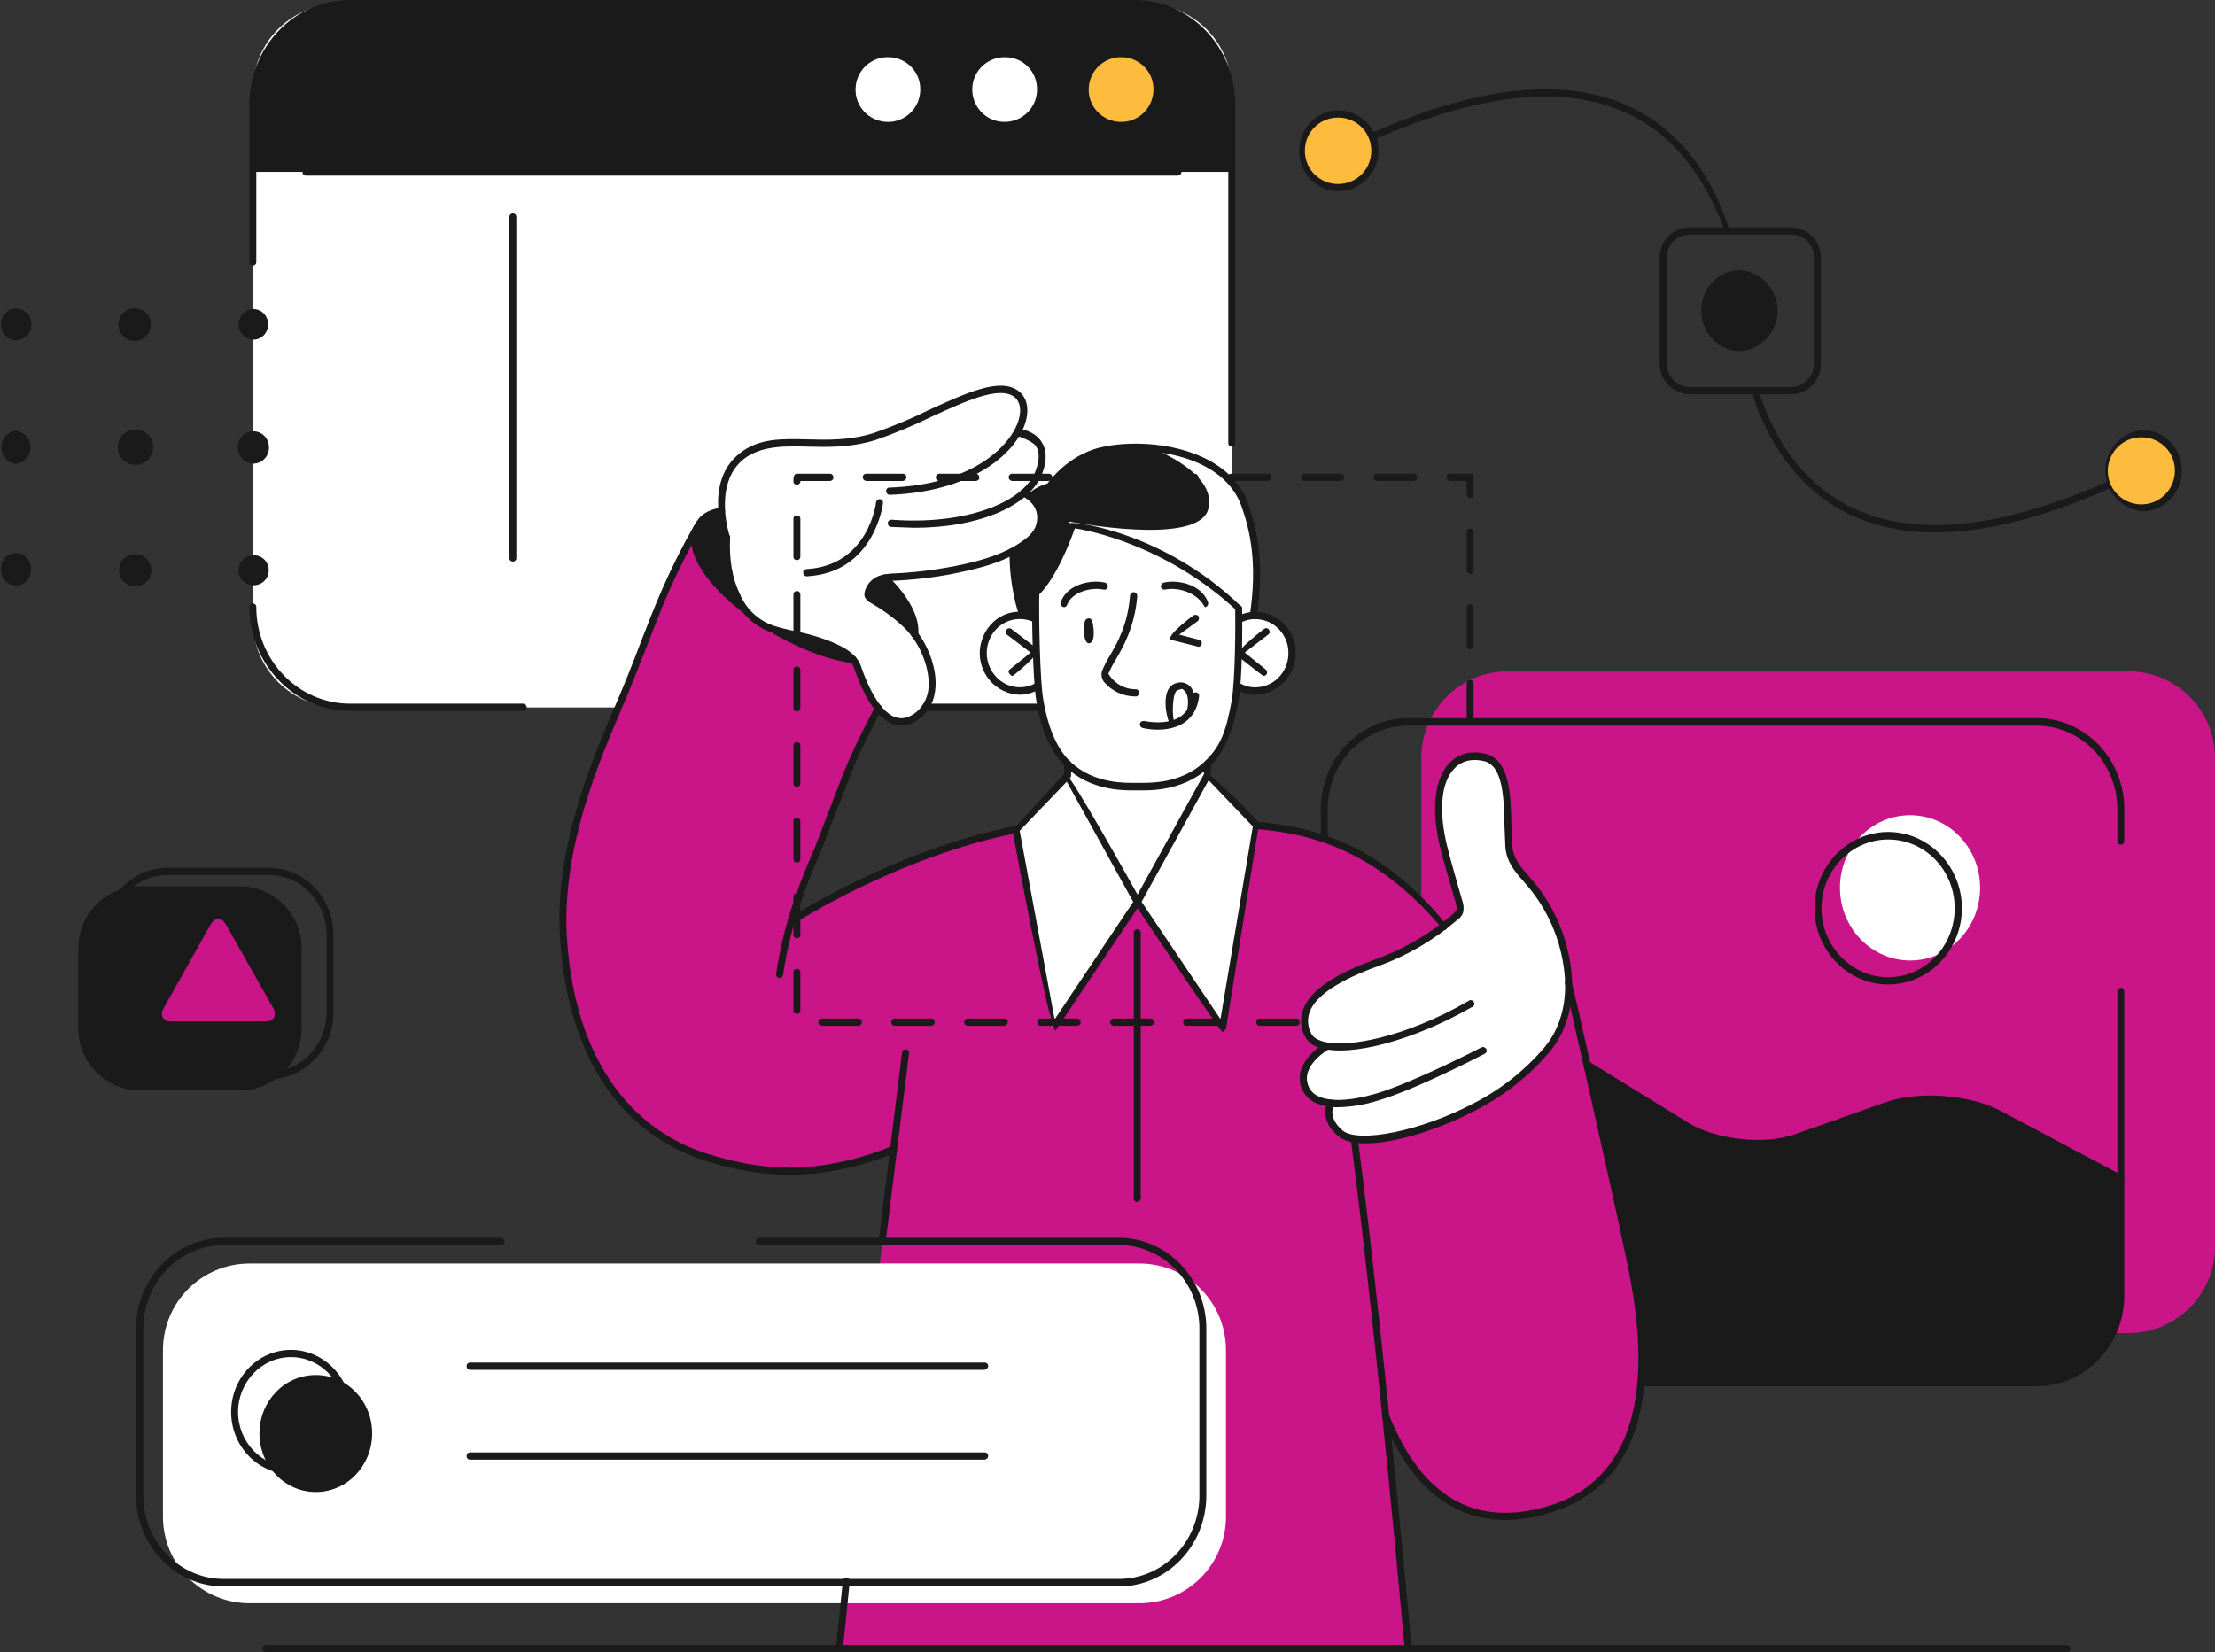 <?xml version="1.0" encoding="utf-8"?>
<!-- Generator: Adobe Illustrator 27.2.0, SVG Export Plug-In . SVG Version: 6.00 Build 0)  -->
<svg version="1.1" id="Layer_1" xmlns="http://www.w3.org/2000/svg" xmlns:xlink="http://www.w3.org/1999/xlink" x="0px" y="0px"
	 viewBox="0 0 766.6 572" style="enable-background:new 0 0 766.6 572;" xml:space="preserve">
<rect x="0" y="0" width="766.6" height="572" fill="#333333" stroke="none"/>
<style type="text/css">
	.st0{fill:#1A1A1A;}
	.st1{fill:#FFFFFF;}
	.st2{fill:#C91588;}
	.st3{fill:#FDBC3E;}
	.st4{fill:#CCCCCC;}
</style>
<path class="st0" d="M48.6,306.8h34.3c11.9,0,21.5,9.6,21.5,21.5V356c0,11.9-9.6,21.5-21.5,21.5H48.6c-11.9,0-21.5-9.6-21.5-21.5
	v-27.7C27.1,316.4,36.7,306.8,48.6,306.8z"/>
<path class="st1" d="M117.5,1.3h278.8c16.6,0,30,13.4,30,30v183.6c0,16.6-13.4,30-30,30H117.5c-16.6,0-30-13.4-30-30V31.3
	C87.5,14.7,100.9,1.3,117.5,1.3z"/>
<path class="st2" d="M521.9,232.4h214.7c16.6,0,30,13.4,30,30v169.1c0,16.6-13.4,30-30,30H521.9c-16.6,0-30-13.4-30-30V262.4
	C491.9,245.8,505.3,232.4,521.9,232.4z"/>
<path class="st0" d="M733.7,407.4c0,0-2.5-1.1-23.2-12.2s-31.1-14.3-38.7-15.1s-18.4,1.4-24.7,4.1s-26.8,10.6-35.8,11.9
	s-19.8-2.7-24.2-4.6s-37.4-22.7-37.4-22.7s-7.3,83-10.1,109.8h165.3c16,0,29.1-13.5,29.1-30.1v-40.2L733.7,407.4z"/>
<path class="st2" d="M352.2,287.1c0,0-25.9,5.3-44.1,13.9s-34.5,18.7-34.5,18.7s17.2-44.9,20.5-54.1s9.9-20.4,9.9-20.4
	s-8.5-11.3-8.6-16.9c0,0-17.3-2.2-29-10.8c0,0-8.4-3.7-10-7.2c0,0-17.2-13.3-16-25.1c0,0-12.1,19.9-26.5,59.7s-22.8,55.9-16.2,99.6
	s42.9,55.4,50.5,57.3s21.1,5.8,34.8,3.1c9.1-1.9,17.9-4.8,26.4-8.5l-3.9,31.9l-14.9,141.6h196.7l-7.7-79.7c0,0,8,20.7,20.7,28.6
	c13.4,8.2,30.2,8.4,43.8,0.6c14.7-8.1,21.8-24,23.3-36.1s0.9-28.5-3.9-50.6s-20-89.6-20-89.6l-45.1-22.3c0,0-15.8-24.7-40.1-30.4
	l-24.3-5.7L352.2,287.1z"/>
<path class="st1" d="M542.9,344.8c0,0,1.6-15.3-5.4-26.5s-12.3-17.3-14.1-20.6s-0.9-17.9-2.2-23.4s-2.9-14-12.4-12.4
	s-12.1,14.6-10.6,22.9s7.3,28.1,6.9,30.8s-15.4,12.6-23.5,15.7s-23.5,8.8-27.5,15.2s-2.6,14.9,5.1,15.7c0,0-10,5.4-7.9,13
	s8.9,6.7,8.9,6.7s-1.7,11.2,9.3,12.6s32-6.4,39.3-10.5s20-10.9,25.5-19.3S543.2,346.6,542.9,344.8z"/>
<path class="st1" d="M357.6,213.9c0,0-16.6-3.2-17.1,11.8s14.4,15,18.8,11.9c0,0-0.3,35.3,33.5,34.7s34.7-29.7,34.7-29.7v-4.4
	c0,0,15.2,4.9,17.9-5.5s1-14.5-2.9-16.8s-13.8-1.5-13.8-1.5v-3.6c-8.5-8.8-18.6-15.8-29.9-20.6c-18.3-7.6-27.6-8.7-27.6-8.7
	s-7.4,19.4-12.5,23.6L357.6,213.9z"/>
<polygon class="st1" points="369.5,258.7 369.5,268.5 352.3,287.1 364.3,356 393.7,312.2 423.1,356 434.9,285.7 417.9,268 
	418.1,259.5 "/>
<path class="st1" d="M685.3,307.3c0,13.9-10.8,25.2-24.2,25.2s-24.3-11.3-24.3-25.2s10.9-25.1,24.3-25.1S685.3,293.5,685.3,307.3z"
	/>
<path class="st1" d="M86.4,437.4h307.9c16.6,0,30,13.4,30,30V525c0,16.6-13.4,30-30,30H86.4c-16.6,0-30-13.4-30-30v-57.6
	C56.4,450.8,69.8,437.4,86.4,437.4z"/>
<path class="st0" d="M128.8,496.2c0,11.2-8.7,20.3-19.5,20.3s-19.5-9.1-19.5-20.3s8.7-20.2,19.5-20.2S128.8,485,128.8,496.2z"/>
<path class="st0" d="M392.7,1.3H121.1c-18.5,0-33.6,15.6-33.6,34.8v23.4h338.8V36.1C426.3,16.9,411.2,1.3,392.7,1.3z"/>
<path class="st0" d="M353.2,212c0,0-2.7-16.5-2.6-21.2s3.6-17.9,7.2-19.8c1.6-0.9,3.2-1.6,5-2.1c0,0,8.4-14,27.9-14.1
	s33.8,7.9,39.6,18.6s4.6,27.1,4.6,31.9c0,2.7-0.3,5.5-1.1,8.1l-5.1,0.3l-0.4-2.9c0,0-16.4-16.7-34.7-22.7s-22.4-6.6-22.4-6.6
	s-5.8,17.6-12.5,23.6l-0.3,8.6L353.2,212z"/>
<path class="st1" d="M301.2,207.1c0,0,11.7,6.3,16.7,14.5s6.4,27.2-3.8,28s-14.7-11.5-16-15.1s-1.7-7.9-9.6-10.6
	s-25.6-5.4-28.8-10.9s-8.5-8.7-8.3-26.4c0,0-5.5-18.3,2.7-26.1c8.2-7.8,17.5-7.6,34.1-7.1s28.6-8.1,36.3-11.5s19.5-9.9,26.1-6.2
	s1.9,13.2,1.9,13.2s5.9,2.1,7.7,7.1s-5,14.7-5,14.7s3.9,1,4.9,7.8s-8.4,13.1-16.8,15.4s-29.1,5.1-33.5,5.5S298.5,202.7,301.2,207.1z
	"/>
<path class="st2" d="M79.4,319.6c-2.1-3.7-5.5-3.7-7.6,0l-16.1,28.5c-2.1,3.7-0.4,6.7,3.7,6.7h32.3c4.1,0,5.8-3,3.7-6.7L79.4,319.6z
	"/>
<path class="st3" d="M400.5,31c0.6,6.6-4.3,12.4-10.9,13s-12.4-4.3-13-10.9c-0.1-0.7-0.1-1.5,0-2.2c-0.6-6.6,4.3-12.4,10.9-13
	s12.4,4.3,13,10.9C400.6,29.5,400.6,30.3,400.5,31z"/>
<path class="st3" d="M475.4,52.2c0,6.8-5.5,12.3-12.3,12.3s-12.3-5.5-12.3-12.3c0-7,5.5-12.8,12.3-12.8S475.4,45.2,475.4,52.2z"/>
<path class="st3" d="M753.9,162.9c-0.2,6.8-5.9,12.3-12.7,12.1s-12.3-5.9-12.1-12.7s5.7-12.2,12.5-12.1
	C748.5,150.3,754,156,753.9,162.9L753.9,162.9z"/>
<path class="st4" d="M360.1,31c0.6,6.6-4.3,12.4-10.9,13s-12.4-4.3-13-10.9c-0.1-0.7-0.1-1.5,0-2.2c-0.6-6.6,4.3-12.4,10.9-13
	s12.4,4.3,13,10.9C360.2,29.5,360.2,30.3,360.1,31z"/>
<path class="st1" d="M319.7,31c0,6.6-5.3,11.9-11.9,11.9s-11.9-5.3-11.9-11.9l0,0c0-6.6,5.3-11.9,11.9-11.9
	C314.4,19.1,319.7,24.4,319.7,31L319.7,31z"/>
<path class="st0" d="M248.9,177.1c0,0-7.5,1.4-8.5,8.1s10.5,21.3,13.4,22.9h2.1c0,0-5.8-13.6-3.9-21L248.9,177.1z"/>
<path class="st0" d="M273.7,220.7c0,0,7.6,0.1,12.8,2.4c2.6,1,5.1,2.3,7.5,3.8C286.7,227.1,279.6,224.9,273.7,220.7z"/>
<path class="st0" d="M306.3,200.1c0,0-6.2,2.1-5.6,5.7c0,0,10.9,7.6,13,9.9s3.5,3.8,3.5,3.8S317.4,209.1,306.3,200.1z"/>
<path class="st0" d="M614.6,107.3c-0.2,7-6,12.4-13,12.2c-7-0.2-12.4-6-12.2-13c0.2-6.8,5.8-12.3,12.7-12.2
	C609.1,94.4,614.7,100.2,614.6,107.3C614.6,107.2,614.6,107.3,614.6,107.3z"/>
<path class="st1" d="M428.7,213.7l5.1-0.3c0.8-2.6,1.1-5.4,1.1-8.1c0-4.8,1.2-21.2-4.6-31.9c-4.9-9-15.8-16.1-30.8-18
	c10.1,4.5,20.9,11.6,18.7,20.7c-3.2,13.3-48.4,4.4-48.4,4.4l1.1,1.7c0.3-0.7,4.5-0.1,22.7,5.9s34.7,22.7,34.7,22.7L428.7,213.7z"/>
<path class="st0" d="M734,409.3c-0.6-0.2-42.8-22.5-42.8-22.5c-10.1-5.4-26.9-6.7-37.6-2.9L621.9,395c-11.2,4-28.7,2.1-38.9-4.2
	l-33.9-21c-0.6-0.3-0.8-1.1-0.5-1.7s1.1-0.8,1.6-0.4c0,0,0,0,0.1,0l33.9,20.9c9.7,6,26.3,7.8,36.9,4.1l31.7-11.2
	c11.2-3.9,28.9-2.6,39.5,3l42.2,22.4c0.6,0.4,0.8,1.2,0.4,1.8C734.7,409,734.4,409.2,734,409.3z"/>
<path class="st0" d="M653.5,340.8c-14,0-25.5-11.8-25.5-26.4s11.5-26.4,25.5-26.4s25.5,11.9,25.5,26.4S667.6,340.8,653.5,340.8z
	 M653.5,290.6c-12.7,0-23.1,10.7-23.1,23.8s10.4,23.9,23.1,23.9s23-10.7,23-23.9S666.2,290.6,653.5,290.6L653.5,290.6z"/>
<path class="st0" d="M423.1,357.3c-1-0.5-29.4-42.9-29.4-42.9l-28.4,42.4c-2.2-0.5-14.9-69.4-14.9-69.4l18.2-19.8
	c1.9,0.3,25.1,42.1,25.1,42.1l23.3-42.3c1.9-0.3,18.8,17.4,18.8,17.4l-11.5,71.4C424.3,356.2,423.2,357.3,423.1,357.3z M352.9,287.6
	l12.1,65.3l27.2-40.7l-23-41.6L352.9,287.6z M395.1,312.2l27.3,40.6l11.2-66.7l-15.3-16L395.1,312.2z"/>
<path class="st0" d="M400.7,252.6c-1.8,0-3.6-0.2-5.3-0.6c-0.6-0.2-1-0.8-0.9-1.5c0.2-0.6,0.8-1,1.5-0.9c0.1,0,7.9,1.8,12.8-1.7
	c2.2-1.7,3.6-4.3,3.8-7.1c0.1-0.7,0.6-1.2,1.3-1.1l0,0c0.7,0,1.2,0.6,1.1,1.3v0.1c-0.5,3.9-2.1,6.9-4.9,8.9S403.7,252.6,400.7,252.6
	z"/>
<path class="st0" d="M273.2,406.7c-9.3-0.1-18.6-1.6-27.5-4.4c-30.4-8.9-48.8-35.9-51.8-76c-2.2-28.6,8-56.6,18.3-80.3
	c3.9-9,6.8-16.4,9.5-23.5c5.1-13.2,9.5-24.6,18.6-40.7c0.3-0.5,0.9-0.7,1.5-0.5c0,0,0.1,0,0.1,0.1c0.6,0.3,0.8,1.1,0.5,1.7
	c-9,15.9-13.4,27.2-18.4,40.3c-2.8,7.2-5.7,14.6-9.6,23.7c-10.1,23.3-20.2,51-18.1,79c2.9,39,20.7,65.2,50.1,73.8
	c16.2,4.8,35,7.7,62.4-3.1c0.7-0.2,1.4,0.2,1.6,0.8c0.2,0.6-0.1,1.3-0.7,1.6C295.6,404.7,283.7,406.7,273.2,406.7z"/>
<path class="st0" d="M269.8,338.6c-0.7-0.1-1.3-0.7-1.2-1.4l0,0c2.6-18.4,9.4-34.4,12.3-41.2l1.2-2.8l10.1-26.3
	c2.9-6.9,6.1-13.6,9.6-20.1l1.1-2.2c0.2-0.6,0.8-0.9,1.4-0.7c0.1,0,0.1,0.1,0.2,0.1c0.6,0.3,0.8,1,0.6,1.6c0,0,0,0.1-0.1,0.1
	l-1.1,2.3c-3.5,6.4-6.7,13.1-9.4,19.9l-10.2,26.3c-0.2,0.6-0.7,1.6-1.2,2.8c-3.1,7.3-9.5,22.5-12.1,40.5
	C270.9,338.1,270.4,338.6,269.8,338.6z"/>
<ellipse class="st0" cx="5.6" cy="112.3" rx="5.3" ry="5.5"/>
<path class="st0" d="M46.6,118.1c3.1-0.1,5.7-2.7,5.6-5.8l0,0c0-3.1-2.5-5.6-5.6-5.6s-5.6,2.5-5.6,5.6
	C40.9,115.4,43.5,118,46.6,118.1L46.6,118.1z"/>
<ellipse class="st0" cx="87.7" cy="112.3" rx="5.1" ry="5.3"/>
<path class="st0" d="M5.5,160.6c3.2-0.4,5.4-3.3,5-6.5c-0.3-2.6-2.4-4.6-5-5c-3.2,0.4-5.4,3.3-5,6.5C0.9,158.2,2.9,160.3,5.5,160.6z
	"/>
<path class="st0" d="M46.6,160.9c3.4,0.2,6.2-2.4,6.4-5.8c0.2-3.4-2.4-6.2-5.8-6.4c-3.4-0.2-6.2,2.4-6.4,5.8c0,0.1,0,0.3,0,0.4
	C40.7,158.2,43.3,160.8,46.6,160.9L46.6,160.9z"/>
<ellipse class="st0" cx="87.7" cy="154.9" rx="5.4" ry="5.6"/>
<path class="st0" d="M5.5,202.7c2.9,0,5.2-2.3,5.2-5.2v-0.1c0.4-2.8-1.6-5.5-4.4-5.9s-5.5,1.6-5.9,4.4c-0.1,0.5-0.1,1,0,1.4
	C0.3,200.3,2.6,202.6,5.5,202.7L5.5,202.7z"/>
<path class="st0" d="M46.6,203c3.1,0.1,5.7-2.3,5.8-5.4c0.1-3.1-2.3-5.7-5.4-5.8c-3.1-0.1-5.7,2.3-5.8,5.4c0,0.1,0,0.1,0,0.2
	C41.1,200.4,43.6,202.9,46.6,203L46.6,203z"/>
<path class="st0" d="M87.6,202.6c2.9,0.1,5.3-2.1,5.4-5s-2.1-5.3-5-5.4s-5.3,2.1-5.4,5c0,0.1,0,0.1,0,0.2
	C82.5,200.2,84.8,202.5,87.6,202.6L87.6,202.6z"/>
<path class="st0" d="M715.3,572H92c-0.7-0.1-1.2-0.6-1.2-1.3c0-0.6,0.6-1.2,1.2-1.2h623.3c0.7,0,1.2,0.5,1.2,1.2l0,0
	c0.1,0.7-0.4,1.2-1.1,1.3H715.3z"/>
<path class="st0" d="M376.6,214.1c1-0.2,1.6,0.3,1.9,3.9s-0.7,4.7-1.6,4.7s-1.7-1.3-1.7-4.2S375.3,214.3,376.6,214.1z"/>
<path class="st0" d="M352.9,240.5c-4-0.1-7.7-1.9-10.3-4.9c-2.5-2.9-3.7-6.6-3.5-10.4c0.3-3.8,1.9-7.3,4.7-9.9
	c2.7-2.5,6.3-3.8,10-3.5c1.5,0.1,2.9,0.4,4.3,1c0.6,0.3,0.9,1,0.6,1.6l0,0c-0.2,0.6-0.8,0.9-1.4,0.7h-0.1c-4-1.6-8.6-0.8-11.8,2.1
	c-4.8,4.4-5.2,11.8-1,16.7c1.9,2.3,4.8,3.8,7.8,4c2.1,0.1,4.2-0.3,6-1.3c0.5-0.3,1.2-0.1,1.5,0.4c0,0.1,0.1,0.1,0.1,0.2
	c0.3,0.6,0.1,1.3-0.5,1.6C357.3,239.9,355.1,240.5,352.9,240.5z"/>
<path class="st0" d="M350.2,234c-1.4-1-1.3-1.8-0.8-2.2l7.3-5.9l-8.2-6.2c-0.5-0.4-0.6-1.2-0.2-1.7l0,0c0.4-0.5,1.1-0.7,1.7-0.3l0,0
	l9.4,7.2c0,2-8.5,8.8-8.5,8.8C350.7,233.9,350.5,234,350.2,234z"/>
<path class="st0" d="M434.5,240.5c-2.2,0-4.4-0.6-6.3-1.7c-0.6-0.3-0.9-1.1-0.6-1.7c0.3-0.6,1.1-0.8,1.7-0.5c1.8,1,3.9,1.5,6,1.3
	c3-0.2,5.9-1.7,7.8-4c2-2.4,3-5.4,2.8-8.5c-0.3-6.4-5.7-11.4-12.1-11.1l0,0c-1.3,0.1-2.5,0.4-3.7,0.9c-0.6,0.3-1.3,0-1.6-0.6
	c0,0,0,0,0-0.1c-0.3-0.6,0-1.3,0.6-1.6l0,0c1.5-0.6,3-1,4.6-1.1c7.7-0.4,14.3,5.5,14.7,13.3v0.1c0.4,7.9-5.4,14.7-13,15.2
	L434.5,240.5z"/>
<path class="st0" d="M437.3,234c-0.7-0.3-9.2-7.1-9.2-7.1c0-2,9.4-9.2,9.4-9.2c0.6-0.4,1.3-0.3,1.7,0.3c0.4,0.6,0.3,1.3-0.3,1.7l0,0
	l-8.1,6.2l7.3,5.9c0.5,0.4,0.6,1.2,0.2,1.7l0,0C438.1,233.8,437.7,234,437.3,234z"/>
<path class="st0" d="M521.2,526.2c-15.3,0-31.8-7.9-42.7-35.5c-0.3-0.6-0.1-1.3,0.5-1.6c0.1,0,0.1-0.1,0.2-0.1
	c0.6-0.2,1.3,0.1,1.5,0.7c11.3,28.5,29.8,39.2,55,31.7c42.5-12.6,30.8-68.5,26.9-86.8c-5.6-26.8-20.8-93.2-20.9-93.9
	c-0.3-0.6,0-1.3,0.6-1.6c0.6-0.3,1.3,0,1.6,0.6c0,0.1,0.1,0.2,0.1,0.3c0.2,0.7,15.4,67.1,21,94c4,18.9,16,76.4-28.6,89.7
	C531.5,525.3,526.4,526.1,521.2,526.2z"/>
<path class="st0" d="M396.1,273.6h-4.9c-6.1,0-14.8-1.3-21.7-7.5c-5.4-4.8-8.9-12.4-10.8-23.3c-1.3-7.2-1.6-30-1.5-37.5
	c0-0.7,0.5-1.2,1.2-1.2l0,0c0.7,0,1.2,0.5,1.3,1.2c-0.2,8.1,0.2,30.4,1.4,37.1c1.8,10.3,5,17.4,9.9,21.8c6.4,5.7,14.5,6.8,20.2,6.8
	h4.9c5.7,0,13.8-1.1,20.2-6.8s8.1-11.5,10-21.8c1.2-7.3,1.3-25.3,1.2-31.6c-0.1-0.7,0.4-1.2,1.1-1.3h0.1c0.7,0,1.2,0.5,1.2,1.2v0.1
	c0.1,6.4,0.1,24.6-1.3,32c-1.9,10.9-5.4,18.5-10.7,23.3C410.9,272.3,402.2,273.6,396.1,273.6z"/>
<path class="st0" d="M369.5,269.8c-0.7,0-1.2-0.5-1.2-1.2v-0.1v-4.1c0-0.7,0.5-1.2,1.2-1.2s1.2,0.5,1.2,1.2l0,0v4.1
	C370.7,269.2,370.2,269.7,369.5,269.8z"/>
<path class="st0" d="M417.9,269.3c-0.7-0.1-1.2-0.6-1.2-1.3v-3.6c0.1-0.7,0.5-1.3,1.3-1.2c0.7,0,1.2,0.5,1.2,1.2v0.1l-0.2,3.6
	C419,268.7,418.5,269.2,417.9,269.3z"/>
<path class="st0" d="M433.8,214.3c-0.7,0-1.3-0.7-1.2-1.4v-0.1c2.6-17.8,0.1-28.8-2.8-37.2c-6-17.7-31-21.5-46.8-18.7
	c-12,2.2-18.7,12.3-18.7,12.4c-2.4,0.7-4.7,1.8-6.6,3.4c-0.5,0.4-1.3,0.4-1.7-0.1l0,0c-0.4-0.5-0.4-1.3,0.1-1.8
	c1.9-1.6,4-2.8,6.4-3.4c1.5-2,8.4-10.8,20.1-12.9c16.6-3.1,43.1,1.2,49.5,20.2c3,8.7,5.6,20.1,2.9,38.5
	C434.9,213.8,434.4,214.2,433.8,214.3z"/>
<path class="st0" d="M353.5,214.3c-1.3-1.4-4.2-12-4.1-23.1c0-0.7,0.5-1.2,1.2-1.2l0,0c0.7-0.1,1.2,0.4,1.3,1.1v0.1
	c0.1,7.2,1,14.5,2.7,21.5c0.2,0.6-0.2,1.3-0.8,1.5l0,0L353.5,214.3z"/>
<path class="st0" d="M290.6,571.1c-0.7,0-1.2-0.5-1.2-1.2v-0.1l2.3-22.5c0.1-0.7,0.6-1.2,1.3-1.1l0,0c0.6,0,1.1,0.5,1.1,1.1
	c0,0.1,0,0.1,0,0.2l-2.3,22.5C291.8,570.6,291.3,571.1,290.6,571.1C290.7,571.1,290.6,571.1,290.6,571.1z"/>
<path class="st0" d="M305.5,429.5c-0.7,0-1.2-0.5-1.2-1.2c0-0.1,0-0.1,0-0.2l7.9-63.8c0.1-0.7,0.7-1.1,1.4-1l0,0
	c0.7,0.1,1.1,0.7,1,1.4l0,0l-7.9,63.7C306.6,429,306.1,429.5,305.5,429.5z"/>
<path class="st0" d="M487.3,571.1c-0.6,0.1-1.1-0.4-1.2-1V570c-8.3-90.8-14.6-144.8-18.4-174.2c-0.1-0.7,0.4-1.3,1.1-1.4
	c0.6-0.1,1.2,0.3,1.3,0.9c0,0.1,0,0.1,0,0.2c3.8,29.4,10.1,83.4,18.4,174.3C488.6,570.5,488.1,571,487.3,571.1
	C487.4,571.1,487.4,571.1,487.3,571.1L487.3,571.1z"/>
<path class="st0" d="M368.2,210.2c-1-0.3-1.4-1-1.1-1.7c2.1-6.2,10.4-8,15.4-6.8c0.6,0.2,1,0.8,0.9,1.5c-0.1,0.6-0.8,1.1-1.4,0.9
	c0,0,0,0-0.1,0c-4-0.9-10.9,0.7-12.6,5.3C369.2,209.9,368.7,210.2,368.2,210.2z"/>
<path class="st0" d="M417,210.2c-2.8-5.4-9.7-7-13.8-6.1c-0.6,0.1-1.3-0.3-1.4-0.9c-0.1-0.7,0.3-1.3,0.9-1.5
	c4.9-1.2,13.2,0.6,15.4,6.8c0.2,0.6-0.1,1.3-0.7,1.6L417,210.2z"/>
<path class="st0" d="M367.6,176.5c-1-0.6-4.9-6.3-4.9-6.3c-0.3-0.6-0.2-1.3,0.3-1.7s1.3-0.3,1.7,0.3l0,0l3.9,5.7
	c0.4,0.6,0.3,1.4-0.3,1.8L367.6,176.5z"/>
<path class="st0" d="M499.6,322c-23.4-28.2-46.8-33.5-64.8-35c-0.7,0-1.2-0.6-1.1-1.3v-0.1c0.1-0.7,0.6-1.2,1.3-1.1l0,0
	c18.4,1.5,42.5,7,65.5,35.5c0.4,0.5,0.4,1.3-0.1,1.8C500.2,322,499.9,322,499.6,322z"/>
<path class="st0" d="M91.7,356.1H59.4c-2.1,0.1-4.1-0.8-5.2-2.6c-0.9-2-0.7-4.3,0.5-6.1l16-28.5c2.5-4.4,7.2-4.4,9.7,0l16.1,28.5
	c1.2,2.2,1.4,4.4,0.5,6.1C95.8,355.3,93.8,356.2,91.7,356.1z M75.6,318c-1,0-2,0.8-2.8,2.2l-16,28.5c-0.8,1.4-1,2.6-0.5,3.5
	c0.7,1,1.9,1.5,3.1,1.4h32.3c1.2,0.1,2.5-0.4,3.2-1.4c0.4-1.2,0.2-2.5-0.5-3.5l-16.1-28.5C77.5,318.8,76.6,318,75.6,318z"/>
<path class="st0" d="M463.2,383.3c-3.1,0.1-6.2-0.6-8.9-2c-2.1-1.3-3.6-3.4-4.2-5.8c-2-8.4,8.1-14.2,8.5-14.5
	c0.6-0.3,1.3-0.1,1.6,0.5c0,0,0,0.1,0.1,0.1c0.3,0.6,0.1,1.4-0.5,1.7c-0.1,0-8.9,5.1-7.3,11.6c0.4,1.8,1.5,3.3,3,4.2
	c4,2.4,11.4,2.2,20.7-0.5c12.9-3.8,36.3-15.9,36.5-16c0.6-0.3,1.3-0.1,1.7,0.6c0.3,0.6,0.1,1.3-0.6,1.6
	c-0.9,0.5-23.8,12.4-36.9,16.2C472.5,382.4,467.9,383.2,463.2,383.3z"/>
<path class="st0" d="M472.5,395.8c-4.1,0-7.5-0.8-9.5-2.6c-7-6.1-3.4-11.9-3.3-12c0.4-0.5,1.1-0.7,1.7-0.3l0,0
	c0.5,0.4,0.7,1.1,0.3,1.7l0,0c-0.1,0.2-2.4,4.1,2.9,8.7s27.3,0.3,45.7-9.5c9.3-4.8,17.5-11.3,24.3-19.3c6-7.2,8.3-17.3,6.5-28.4
	c-1.5-9.9-5.7-19.3-12.1-27l-1.8-2.1c-3-3.4-5.8-6.7-6.2-11.8c-0.1-2.2-0.2-4.7-0.3-7.2c-0.2-9.8-0.5-20.8-7-22.5
	c-4.2-1-7.8-0.2-10.4,2.6c-4.7,4.9-5.5,15.1-2.2,27.8c1.1,4.4,2.4,8.7,3.6,13.1l1.4,4.8c0.5,1.4,0.6,2.9,0.2,4.3
	c-0.4,1-1.1,1.8-2,2.4c-8,6.9-17.2,12.3-27.2,15.9c-13.6,4.9-21.6,10.2-23.8,15.8c-0.9,2.5-0.8,5.2,0.5,7.5c0.5,1.2,1.8,2.1,3.6,2.7
	c8.2,2.7,28.8-1.2,50.7-13.8c0.5-0.5,1.3-0.5,1.8,0s0.5,1.3,0,1.8c-0.2,0.2-0.4,0.3-0.6,0.3c-20.1,11.5-42.2,17.4-52.6,14
	c-2.2-0.5-4.1-2-5.1-4c-1.6-2.9-1.7-6.4-0.5-9.5c2.5-6.4,10.8-12,25.2-17.2c9.7-3.5,18.7-8.8,26.5-15.5c0.5-0.4,0.9-0.9,1.2-1.4
	c0.3-0.7,0-1.6-0.2-2.7l-1.4-4.8c-1.3-4.4-2.5-8.7-3.7-13.1c-3.5-13.7-2.4-24.7,2.9-30.3c3.2-3.4,7.7-4.5,12.7-3.2
	c8.2,2.1,8.6,14.2,8.8,24.8c0.1,2.5,0.2,4.9,0.3,7.1c0.4,4.3,2.8,7.1,5.6,10.3l1.9,2.2c6.7,8.1,11,17.8,12.6,28.2
	c1.9,11.8-0.6,22.6-7.1,30.4c-6.9,8.2-15.4,15-25,20C498.8,390.8,483.1,395.8,472.5,395.8z"/>
<path class="st0" d="M359.4,246.1h-39.1c-0.7,0-1.2-0.5-1.2-1.2l0,0c-0.1-0.7,0.4-1.2,1.1-1.3h0.1h39.1c0.7,0,1.3,0.6,1.3,1.3
	S360.2,246.1,359.4,246.1C359.5,246.1,359.4,246.1,359.4,246.1z"/>
<path class="st0" d="M426.3,154.6c-0.7,0-1.2-0.5-1.2-1.2v-0.1V36.1c0-18.5-14.5-33.6-32.4-33.6H121.1c-17.8,0-32.4,15.1-32.4,33.6
	v54.6c0,0.7-0.5,1.2-1.2,1.2s-1.2-0.5-1.2-1.2V36.1C86.3,16.2,101.9,0,121.1,0h271.6c19.2,0,34.8,16.2,34.8,36.1v117.2
	c0.1,0.7-0.4,1.2-1.1,1.3C426.4,154.6,426.3,154.6,426.3,154.6z"/>
<path class="st0" d="M181.1,246.1h-60c-19.2,0-34.8-16.2-34.8-36c0-0.7,0.5-1.2,1.2-1.2s1.2,0.5,1.2,1.2l0,0
	c0,18.5,14.6,33.5,32.4,33.5h60c0.7,0.1,1.2,0.6,1.2,1.3S181.8,246.1,181.1,246.1z"/>
<path class="st0" d="M704.9,479.9H569.2c-0.7-0.1-1.2-0.6-1.2-1.3c0-0.6,0.6-1.2,1.2-1.2h135.7c15.3,0,27.9-13,27.9-28.9V343.2
	c0-0.7,0.5-1.2,1.2-1.2l0,0c0.7,0,1.2,0.5,1.2,1.2l0,0v105.3C735.2,465.8,721.6,479.9,704.9,479.9z"/>
<path class="st0" d="M734,292.4c-0.7,0-1.2-0.5-1.2-1.2l0,0v-11.1c0-16-12.6-28.9-27.9-28.9H487.4c-15.4,0-27.9,12.9-27.9,28.9v10.3
	c0,0.7-0.5,1.2-1.2,1.2s-1.2-0.5-1.2-1.2l0,0v-10.3c0-17.4,13.6-31.5,30.3-31.5h217.5c16.7,0,30.3,14.1,30.3,31.5v11.1
	C735.2,291.9,734.7,292.4,734,292.4z"/>
<path class="st0" d="M387.2,549.2H77.4c-16.7,0-30.3-14.1-30.3-31.5v-57.8c0-17.3,13.6-31.4,30.3-31.4h96c0.7,0,1.2,0.5,1.2,1.2v0.1
	c0,0.7-0.5,1.2-1.2,1.2l0,0h-96c-15.3,0-27.8,13-27.8,28.9v57.8c0,16,12.5,28.9,27.8,28.9h309.8c15.4,0,27.9-12.9,27.9-28.9v-57.8
	c0-15.9-12.5-28.9-27.9-28.9H262.8c-0.7,0-1.2-0.5-1.2-1.2l0,0c-0.1-0.7,0.4-1.2,1.1-1.3h0.1h124.4c16.7,0,30.3,14.1,30.3,31.4v57.8
	C417.5,535.1,403.9,549.2,387.2,549.2z"/>
<path class="st0" d="M251.5,187.4c-1.5-1.6-7.8-20.5,4.3-30.3c6.7-5.5,14.9-5.2,23.5-5c6.9,0.2,14.6,0.4,22.8-2.1
	c6.6-2.3,13-4.9,19.2-8c13.2-6,24.6-11.3,31-6.8c3,2.1,4,6.1,2.7,10.7c-3.3,11.6-19.5,24.5-47.3,25.4c-0.7-0.2-1.1-0.9-1-1.6
	c0.1-0.4,0.4-0.8,0.9-0.9c30.6-1,42.9-15.8,45-23.6c1-3.5,0.4-6.4-1.7-7.9c-5.2-3.7-16.6,1.5-28.6,7c-6.3,3.1-12.8,5.8-19.5,8.1
	c-8.6,2.6-16.5,2.4-23.6,2.2s-15.9-0.4-21.9,4.4c-10.7,8.7-4.8,26.6-4.7,26.7c0.2,0.6-0.1,1.3-0.7,1.6L251.5,187.4z"/>
<path class="st0" d="M316.4,182.7l-8-0.3c-0.6,0-1.1-0.5-1.1-1.1c0-0.1,0-0.1,0-0.2c-0.1-0.6,0.4-1.1,1-1.2c0.1,0,0.2,0,0.3,0
	c24.5,1.9,46-5.5,50-17.4c1.2-3.4,1.2-6.2-0.1-8.1s-6.5-3.5-6.5-3.5c-0.6,0-1.1-0.5-1.1-1.1c0-0.1,0-0.1,0-0.2
	c0-0.7,0.5-1.2,1.2-1.2l0,0c0.3,0,5.8,0.4,8.4,4.6c1.7,2.6,1.9,6.1,0.4,10.4C356.9,175.1,338.8,182.7,316.4,182.7z"/>
<path class="st0" d="M279.2,199.5c-0.7,0-1.2-0.5-1.2-1.2l0,0c-0.1-0.7,0.4-1.2,1.1-1.3l0,0c21.5-1.2,24.1-22.9,24.1-23.1
	c0.1-0.7,0.7-1.2,1.4-1.1c0.7,0.1,1.1,0.7,1,1.4l0,0c0,0.2-2.9,24-26.3,25.3L279.2,199.5z"/>
<path class="st0" d="M312,251.2c-1,0-2-0.2-2.9-0.5c-7.2-2.6-11.8-14.3-13.4-19.2s-6.9-6.2-10.3-7.5c-3.4-1.2-6.9-2.2-10.4-2.9
	l-6.3-1.6c-6.6-1.8-12-6.5-14.8-12.7c-2.9-6.5-4.2-13.6-3.7-20.7c0.1-0.7,0.6-1.2,1.3-1.2s1.2,0.5,1.2,1.2v0.1
	c-0.4,7.2,0.7,14,3.4,19.5c2.4,5.7,7.3,9.9,13.3,11.4c2,0.6,4.1,1,6.2,1.5c3.6,0.7,7.2,1.7,10.7,3c3.7,1.5,10,3.9,11.7,9.1
	c1.2,3.5,5.5,15.4,11.9,17.6c2.2,0.7,4.3,0.3,6.6-1.3c3-2.2,4.8-5.7,4.9-9.5c0.3-7.2-3.6-16.1-9.5-21.2c-3.2-2.9-6.7-5.4-10.4-7.5
	c-1-0.5-1.9-1.3-2.3-2.4c-0.1-0.8,0-1.6,0.3-2.3c0.8-2.3,2.7-4.1,5.1-4.9c1.6-0.4,3.3-0.7,5-0.7c8.2-0.4,16.4-1.5,24.5-3.3
	c6.1-1.4,13.1-3.4,18.9-7.3c2-1.3,4.8-3.4,5.6-6.2c2-6.9-4.5-9.8-4.8-9.9c-0.6-0.3-0.9-1-0.6-1.6l0,0c0.1-0.6,0.7-1,1.3-0.8
	c0.1,0,0.2,0.1,0.3,0.1c3,1.3,8.2,5.7,6.1,12.9c-1,3.6-4.2,6.1-6.6,7.6c-6.1,4.1-13.4,6.2-19.7,7.6c-8.1,1.9-16.4,3-24.7,3.4
	c-1.6,0-3.1,0.2-4.6,0.6c-1.7,0.5-3,1.8-3.6,3.4c4.3,3.5,8.4,6.4,11.8,9.4c6.4,5.6,10.7,15.3,10.3,23.2c-0.3,5-2.3,9-6,11.5
	C316.1,250.4,314.1,251.1,312,251.2z"/>
<path class="st0" d="M93.1,373.6H58c-12.3,0-22.3-10.4-22.3-23.1v-27c0-12.7,10-23.1,22.3-23.1h35.1c12.3,0,22.3,10.4,22.3,23.1v27
	C115.4,363.2,105.4,373.6,93.1,373.6z M58,302.9c-10.9,0-19.9,9.3-19.9,20.6v27c0,11.3,9,20.6,19.9,20.6h35.1
	c11,0,19.9-9.3,19.9-20.6v-27c0-11.3-8.9-20.6-19.9-20.6H58z"/>
<path class="st0" d="M620,136.5h-35.3c-5.8-0.2-10.4-4.9-10.3-10.7V89.3c-0.1-5.8,4.5-10.5,10.3-10.6H620
	c5.7,0.1,10.3,4.9,10.2,10.6l0,0v36.5C630.3,131.6,625.8,136.3,620,136.5z M584.7,81.2c-4.4,0.1-7.9,3.6-7.8,8v0.1v36.5
	c-0.1,4.4,3.4,8.1,7.8,8.2l0,0H620c4.4-0.1,7.9-3.8,7.8-8.2l0,0V89.3c0.1-4.4-3.3-8-7.7-8.1H620L584.7,81.2z"/>
<path class="st0" d="M596.9,79.8c-7.6-20.3-18.7-33.7-34.1-40.7c-21.4-9.9-50.6-6.8-86.9,9.1c-0.6,0.2-1.3-0.1-1.6-0.7
	c-0.2-0.6,0.1-1.3,0.7-1.6c36.8-16.2,66.7-19.3,88.8-9.1c15.8,7.2,27.6,21.5,34.3,41.3c0.2,0.6-0.1,1.3-0.7,1.6h-0.1L596.9,79.8z"/>
<path class="st0" d="M463.1,66.2c-7.4,0-13.5-6.3-13.5-14s6.1-14,13.5-14c7.7,0,14,6.3,14,14S470.8,66.2,463.1,66.2z M463.1,40.7
	c-6.4,0-11.5,5.1-11.5,11.5s5.1,11.5,11.5,11.5s11.5-5.1,11.5-11.5S469.5,40.7,463.1,40.7L463.1,40.7z"/>
<path class="st0" d="M602.3,121.6c-7.4,0-13.5-6.3-13.5-14.1s6.1-14,13.5-14c7.8,0.7,13.5,7.5,12.9,15.2
	C614.6,115.6,609.2,121,602.3,121.6z M602.3,96c-6.4,0-11.5,5.2-11.5,11.5s5.1,11.5,11.5,11.5s11.5-5.1,11.5-11.5S608.7,96,602.3,96
	z"/>
<path class="st0" d="M669.8,184.3c-10,0.2-19.9-1.9-29-5.9c-15.7-7.3-27.6-21.6-34.2-41.4c-0.3-0.6,0-1.3,0.6-1.6c0,0,0,0,0.1,0
	c0.6-0.2,1.3,0.1,1.6,0.7c6.5,19.5,17.6,32.9,32.9,40c21.5,9.9,50.7,6.8,87-9.1c0.6-0.2,1.2,0,1.5,0.6v0.1c0.3,0.6,0,1.3-0.6,1.6
	l0,0C707,179.3,687.1,184.3,669.8,184.3z"/>
<path class="st0" d="M741.6,177c-7.8-0.7-13.5-7.5-12.9-15.2c0.6-6.9,6-12.3,12.9-12.9c7.4,0,13.5,6.3,13.5,14S749,177,741.6,177z
	 M741.6,151.4c-6.4-0.3-11.8,4.7-12.1,11.1c-0.3,6.4,4.7,11.8,11.1,12.1c6.4,0.3,11.8-4.7,12.1-11.1c0-0.2,0-0.4,0-0.6
	C752.8,156.7,747.8,151.6,741.6,151.4z"/>
<path class="st0" d="M340.8,474.2H162.7c-0.7,0-1.2-0.5-1.2-1.2v-0.1c0-0.7,0.5-1.2,1.2-1.2l0,0h178.1c0.7,0,1.2,0.5,1.2,1.2l0,0
	C342,473.6,341.5,474.1,340.8,474.2z"/>
<path class="st0" d="M340.8,505.3H162.7c-0.7,0-1.2-0.5-1.2-1.2V504c0-0.7,0.5-1.2,1.2-1.2l0,0h178.1c0.7,0,1.2,0.5,1.2,1.2l0,0
	C342,504.7,341.5,505.2,340.8,505.3z"/>
<path class="st0" d="M100.7,510.3c-11.4,0-20.7-9.6-20.7-21.5s9.3-21.5,20.7-21.5s20.8,9.7,20.8,21.5S112.2,510.3,100.7,510.3z
	 M100.7,469.8c-10.1,0-18.3,8.6-18.3,19s8.2,19,18.3,19s18.4-8.5,18.4-19S110.8,469.8,100.7,469.8z"/>
<path class="st0" d="M407.6,60.8H105.9c-0.7,0-1.2-0.5-1.2-1.2v-0.1c0-0.7,0.5-1.2,1.2-1.2h301.7c0.7-0.1,1.2,0.4,1.3,1.1v0.1
	C408.9,60.2,408.3,60.8,407.6,60.8z"/>
<path class="st0" d="M388.5,44.6c-7.4-0.1-13.3-6.2-13.2-13.6l0,0c-0.2-7.4,5.7-13.5,13.1-13.7h0.1c7.2,0,13.1,6.1,13.1,13.7
	C401.7,38.4,395.9,44.4,388.5,44.6z M388.5,19.8c-6.2-0.3-11.4,4.5-11.7,10.7s4.5,11.4,10.7,11.7s11.4-4.5,11.7-10.7
	c0-0.2,0-0.3,0-0.5C399.3,25,394.5,20,388.5,19.8z"/>
<path class="st1" d="M360.1,31c0.6,6.6-4.3,12.4-10.9,13s-12.4-4.3-13-10.9c-0.1-0.7-0.1-1.5,0-2.2c-0.6-6.6,4.3-12.4,10.9-13
	s12.4,4.3,13,10.9C360.2,29.5,360.2,30.3,360.1,31z"/>
<path class="st0" d="M348.1,44.6c-7.4-0.2-13.2-6.2-13.1-13.6c0-7.6,5.9-13.7,13.1-13.7c7.4,0.1,13.3,6.2,13.2,13.6V31
	C361.4,38.4,355.5,44.5,348.1,44.6L348.1,44.6z M348.1,19.8c-6.2-0.2-11.4,4.6-11.6,10.8s4.6,11.4,10.8,11.6s11.4-4.6,11.6-10.8
	c0-0.1,0-0.3,0-0.4C359,24.9,354.2,19.9,348.1,19.8L348.1,19.8z"/>
<path class="st0" d="M307.8,44.6c-7.4-0.2-13.2-6.2-13.1-13.6c0-7.6,5.9-13.7,13.1-13.7c7.4,0.1,13.3,6.2,13.2,13.6V31
	C321.1,38.4,315.2,44.5,307.8,44.6L307.8,44.6z M307.8,19.8c-6.2-0.3-11.4,4.5-11.7,10.7s4.5,11.4,10.7,11.7s11.4-4.5,11.7-10.7
	c0-0.2,0-0.3,0-0.5C318.6,25,313.8,20,307.8,19.8z"/>
<path class="st0" d="M273.9,320.1c-1.4-1.2-1.3-1.9-0.7-2.3s36.4-23.6,78.2-31.9c0.7-0.1,1.3,0.3,1.4,1l0,0c0.1,0.7-0.3,1.3-1,1.5
	c-41.3,8.2-76.9,31.3-77.3,31.5L273.9,320.1z"/>
<path class="st0" d="M448.6,355.1H436c-0.7,0-1.2-0.5-1.2-1.2v-0.1c0-0.7,0.5-1.2,1.2-1.2l0,0h12.6c0.7,0,1.2,0.5,1.2,1.2l0,0
	c0.1,0.7-0.4,1.2-1.1,1.3C448.7,355.1,448.6,355.1,448.6,355.1z M423.3,355.1h-12.6c-0.7,0-1.2-0.5-1.2-1.2v-0.1
	c0-0.7,0.5-1.2,1.2-1.2l0,0h12.6c0.7,0,1.2,0.5,1.3,1.2C424.6,354.5,424,355.1,423.3,355.1z M398.1,355.1h-12.6
	c-0.7,0-1.3-0.6-1.3-1.3c0.1-0.7,0.6-1.2,1.3-1.2h12.6c0.7,0,1.2,0.5,1.2,1.2l0,0c0.1,0.7-0.4,1.2-1.1,1.3H398.1z M372.8,355.1
	h-12.6c-0.7,0-1.2-0.5-1.2-1.2v-0.1c0-0.7,0.5-1.2,1.2-1.2l0,0h12.6c0.7,0,1.2,0.5,1.2,1.2l0,0c0.1,0.7-0.4,1.2-1.1,1.3
	C372.9,355.1,372.8,355.1,372.8,355.1z M347.6,355.1h-12.7c-0.7-0.1-1.2-0.6-1.2-1.3c0-0.6,0.6-1.2,1.2-1.2h12.7
	c0.6,0,1.2,0.6,1.2,1.2C348.8,354.5,348.3,355,347.6,355.1z M322.3,355.1h-12.6c-0.7,0-1.2-0.5-1.2-1.2v-0.1c0-0.7,0.5-1.2,1.2-1.2
	l0,0h12.6c0.7,0,1.2,0.5,1.2,1.2l0,0c0.1,0.7-0.4,1.2-1.1,1.3C322.4,355.1,322.3,355.1,322.3,355.1z M297.1,355.1h-12.7
	c-0.7-0.1-1.2-0.6-1.2-1.3c0-0.6,0.6-1.2,1.2-1.2h12.7c0.6,0,1.2,0.6,1.2,1.2C298.3,354.5,297.8,355,297.1,355.1z M275.8,351
	c-0.7,0-1.2-0.5-1.2-1.2v-0.1v-13.1c0-0.7,0.5-1.2,1.2-1.2s1.2,0.5,1.2,1.2l0,0v13.1c0.1,0.7-0.4,1.2-1.1,1.3
	C275.9,351,275.8,351,275.8,351z M275.8,324.8c-0.7,0-1.2-0.5-1.2-1.2v-0.1v-13.1c0-0.7,0.5-1.2,1.2-1.2s1.2,0.5,1.2,1.2v13.1
	c0.1,0.7-0.4,1.2-1.1,1.3C275.9,324.8,275.8,324.8,275.8,324.8z M275.8,298.6c-0.7,0-1.2-0.5-1.2-1.2l0,0v-13.1
	c0-0.7,0.5-1.2,1.2-1.2s1.2,0.5,1.2,1.2l0,0v13.1C277,298.1,276.5,298.6,275.8,298.6L275.8,298.6z M275.8,272.4
	c-0.7,0-1.2-0.5-1.2-1.2l0,0v-13.1c0-0.7,0.5-1.2,1.2-1.2s1.2,0.5,1.2,1.2l0,0v13.1C277,271.9,276.5,272.4,275.8,272.4L275.8,272.4z
	 M508.8,250.9c-0.7,0-1.2-0.5-1.2-1.2l0,0v-13.1c0-0.7,0.5-1.2,1.2-1.2s1.2,0.5,1.2,1.2v13.1C510,250.4,509.5,250.9,508.8,250.9
	L508.8,250.9z M275.8,246.3c-0.7,0-1.2-0.5-1.2-1.2V245v-13.1c0-0.7,0.5-1.2,1.2-1.2s1.2,0.5,1.2,1.2l0,0V245
	c0.1,0.7-0.4,1.2-1.1,1.3H275.8L275.8,246.3z M508.8,224.8c-0.7,0-1.2-0.5-1.2-1.2v-0.1v-13.1c0-0.7,0.5-1.2,1.2-1.2
	s1.2,0.5,1.2,1.2l0,0v13.1c0.1,0.7-0.4,1.2-1.1,1.3H508.8L508.8,224.8z M275.8,220.1c-0.7,0-1.2-0.5-1.2-1.2v-0.1v-13
	c0-0.7,0.5-1.2,1.2-1.2s1.2,0.5,1.2,1.2l0,0v13c0.1,0.7-0.4,1.2-1.1,1.3H275.8L275.8,220.1z M508.8,198.6c-0.7,0-1.2-0.5-1.2-1.2
	v-0.1v-13.1c0-0.7,0.5-1.2,1.2-1.2s1.2,0.5,1.2,1.2v13.1c0.1,0.7-0.4,1.2-1.1,1.3H508.8L508.8,198.6z M275.8,193.9
	c-0.7,0-1.2-0.5-1.2-1.2l0,0v-13.1c0-0.7,0.5-1.2,1.2-1.2s1.2,0.5,1.2,1.2l0,0v13.1C277,193.4,276.5,193.9,275.8,193.9L275.8,193.9z
	 M508.8,172.4c-0.7,0-1.2-0.5-1.2-1.2l0,0v-4.7h-5.7c-0.7,0-1.2-0.5-1.2-1.2v-0.1c0-0.7,0.5-1.2,1.2-1.2l0,0h6.9
	c0.7,0,1.2,0.5,1.2,1.2l0,0v6C510,171.9,509.5,172.4,508.8,172.4L508.8,172.4L508.8,172.4z M275.8,167.8c-0.7,0-1.2-0.5-1.2-1.2
	v-0.1c0-2,0.5-2.5,1.2-2.5h11.4c0.7,0,1.2,0.5,1.2,1.2l0,0c0.1,0.7-0.4,1.2-1.1,1.3h-0.1H277c0.1,0.7-0.4,1.2-1.1,1.3H275.8
	L275.8,167.8z M489.3,166.5h-12.7c-0.7-0.1-1.2-0.6-1.2-1.3s0.5-1.2,1.2-1.2l0,0h12.7c0.7,0,1.2,0.5,1.2,1.2l0,0
	C490.5,165.9,490,166.4,489.3,166.5L489.3,166.5z M464,166.5h-12.6c-0.7,0-1.2-0.5-1.2-1.2v-0.1c0-0.7,0.5-1.2,1.2-1.2l0,0H464
	c0.7,0,1.2,0.5,1.2,1.2l0,0c0.1,0.7-0.4,1.2-1.1,1.3H464L464,166.5z M438.7,166.5h-12.6c-0.7,0-1.2-0.5-1.2-1.2v-0.1
	c0-0.7,0.5-1.2,1.2-1.2l0,0h12.6c0.7-0.1,1.2,0.4,1.3,1.1v0.1C440,165.9,439.4,166.5,438.7,166.5L438.7,166.5L438.7,166.5z
	 M413.5,166.5h-12.6c-0.7,0-1.3-0.6-1.3-1.3s0.5-1.2,1.2-1.2h0.1h12.6c0.7,0,1.2,0.5,1.2,1.2l0,0c0.1,0.7-0.4,1.2-1.1,1.3
	C413.6,166.5,413.5,166.5,413.5,166.5L413.5,166.5z M388.2,166.5h-12.6c-0.7,0-1.2-0.5-1.2-1.2v-0.1c0-0.7,0.5-1.2,1.2-1.2l0,0h12.6
	c0.7,0,1.2,0.5,1.2,1.2l0,0c0.1,0.7-0.4,1.2-1.1,1.3C388.3,166.5,388.2,166.5,388.2,166.5L388.2,166.5z M363,166.5h-12.6
	c-0.7,0-1.3-0.6-1.3-1.3s0.5-1.2,1.2-1.2h0.1H363c0.7,0,1.2,0.5,1.2,1.2l0,0C364.2,165.9,363.7,166.4,363,166.5L363,166.5z
	 M337.7,166.5h-12.6c-0.7,0-1.2-0.5-1.2-1.2v-0.1c0-0.7,0.5-1.2,1.2-1.2l0,0h12.6c0.7,0,1.2,0.5,1.2,1.2l0,0
	c0.1,0.7-0.4,1.2-1.1,1.3C337.8,166.5,337.7,166.5,337.7,166.5L337.7,166.5z M312.5,166.5h-12.7c-0.7-0.1-1.2-0.6-1.2-1.3
	s0.5-1.2,1.2-1.2h12.7c0.7,0,1.2,0.5,1.2,1.2l0,0C313.7,165.9,313.2,166.4,312.5,166.5L312.5,166.5z"/>
<path class="st0" d="M428.7,212c-24.2-22.9-51.3-28.3-56.7-29.1c-1.3,3.7-6.2,17-12.7,23.3c-0.4,0.5-1.1,0.5-1.5,0.2
	c-0.1,0-0.1-0.1-0.2-0.2c-0.5-0.5-0.5-1.3,0-1.8c7.1-6.8,12.4-23.1,12.4-23.3c1.6-0.8,33,3.1,59.5,28.8c0.5,0.4,0.5,1.2,0.1,1.7l0,0
	C429.4,211.9,429,212,428.7,212z"/>
<path class="st0" d="M392.6,241.1c-4-0.1-7.8-1.9-10.4-4.9c-0.9-1.1-1.2-2.5-0.8-3.9c0.7-1.7,1.5-3.3,2.4-4.8
	c2.8-4.7,6.5-11.1,7.3-21.3c0.1-0.7,0.7-1.3,1.4-1.2l0,0c0.7,0.1,1.1,0.7,1.1,1.4c-0.9,10.8-5,17.8-7.7,22.4
	c-0.9,1.4-1.6,2.9-2.3,4.4c2,3.4,5.7,5.5,9.6,5.4c0.7,0.1,1.2,0.8,1,1.5c-0.1,0.5-0.4,0.8-0.8,1L392.6,241.1z"/>
<path class="st0" d="M393.6,416.1c-0.7,0-1.2-0.5-1.2-1.2v-0.1v-91.9c0-0.7,0.5-1.2,1.2-1.2l0,0c0.7,0,1.2,0.5,1.2,1.2l0,0v91.9
	C394.8,415.5,394.3,416,393.6,416.1z"/>
<path class="st0" d="M257.5,212.3c-14.6-11-21.1-22.9-17.2-30.4c1.8-3.6,4.5-5.4,9.3-6.2c0.7-0.1,1.2,0.4,1.3,1.1l0,0
	c0.1,0.7-0.3,1.3-1,1.4l0,0c-3.9,0.6-6.1,2-7.5,4.8c-3.2,6.3,3.1,17.2,15.8,27.1c0.5,0.4,0.6,1.2,0.2,1.7l0,0
	C258.2,212.1,257.9,212.3,257.5,212.3z"/>
<path class="st0" d="M295.2,229.6c-8-1.1-16.3-4.1-25.7-9.2l-1.8-1c-0.5-0.5-0.5-1.3,0-1.8c0.3-0.3,0.8-0.5,1.2-0.4l1.7,1
	c9.2,4.9,17.2,7.9,24.7,8.9c0.7,0,1.2,0.6,1.1,1.3v0.1C296.3,229.1,295.8,229.6,295.2,229.6z"/>
<path class="st0" d="M316.5,220.8c-0.7-0.1-1.3-0.7-1.2-1.4l0,0c0.6-5.1-2.9-11.6-9.9-18.4c-0.5-0.5-0.5-1.3,0-1.8
	c0.4-0.5,1.1-0.5,1.5-0.2c0.1,0,0.1,0.1,0.2,0.2c7.5,7.3,11.3,14.6,10.7,20.4C317.7,220.3,317.2,220.8,316.5,220.8z"/>
<path class="st0" d="M405,250.8c-1.4-2.2-3.6-12.9,2.1-14.3c1.6-0.6,3.4-0.2,4.7,1c2.1,2.1,2,6.2,1.4,9c-0.2,0.7-0.8,1.1-1.5,1
	c-0.6-0.2-1-0.9-0.9-1.5c0.6-2.4,0.5-5.5-0.7-6.7s-0.8-0.8-2.5-0.4s-2,7.3-1.4,10.3c0.2,0.6-0.1,1.2-0.6,1.4c-0.1,0-0.2,0.1-0.3,0.1
	L405,250.8z"/>
<path class="st0" d="M177.5,194.4c-0.7,0-1.2-0.5-1.2-1.2V75.1c0-0.7,0.5-1.2,1.2-1.2s1.2,0.5,1.2,1.2v118.1
	C178.7,193.9,178.2,194.4,177.5,194.4z"/>
<path class="st0" d="M414.8,223.9l-9.9-2.5c-0.4-2.2,8.2-8.4,8.2-8.4c0.6-0.3,1.3-0.2,1.7,0.3c0.3,0.6,0.2,1.4-0.4,1.8l-6.3,4.6
	l7,1.8c0.6,0.2,1,0.9,0.8,1.5l0,0C415.8,223.5,415.3,223.9,414.8,223.9z"/>
</svg>
